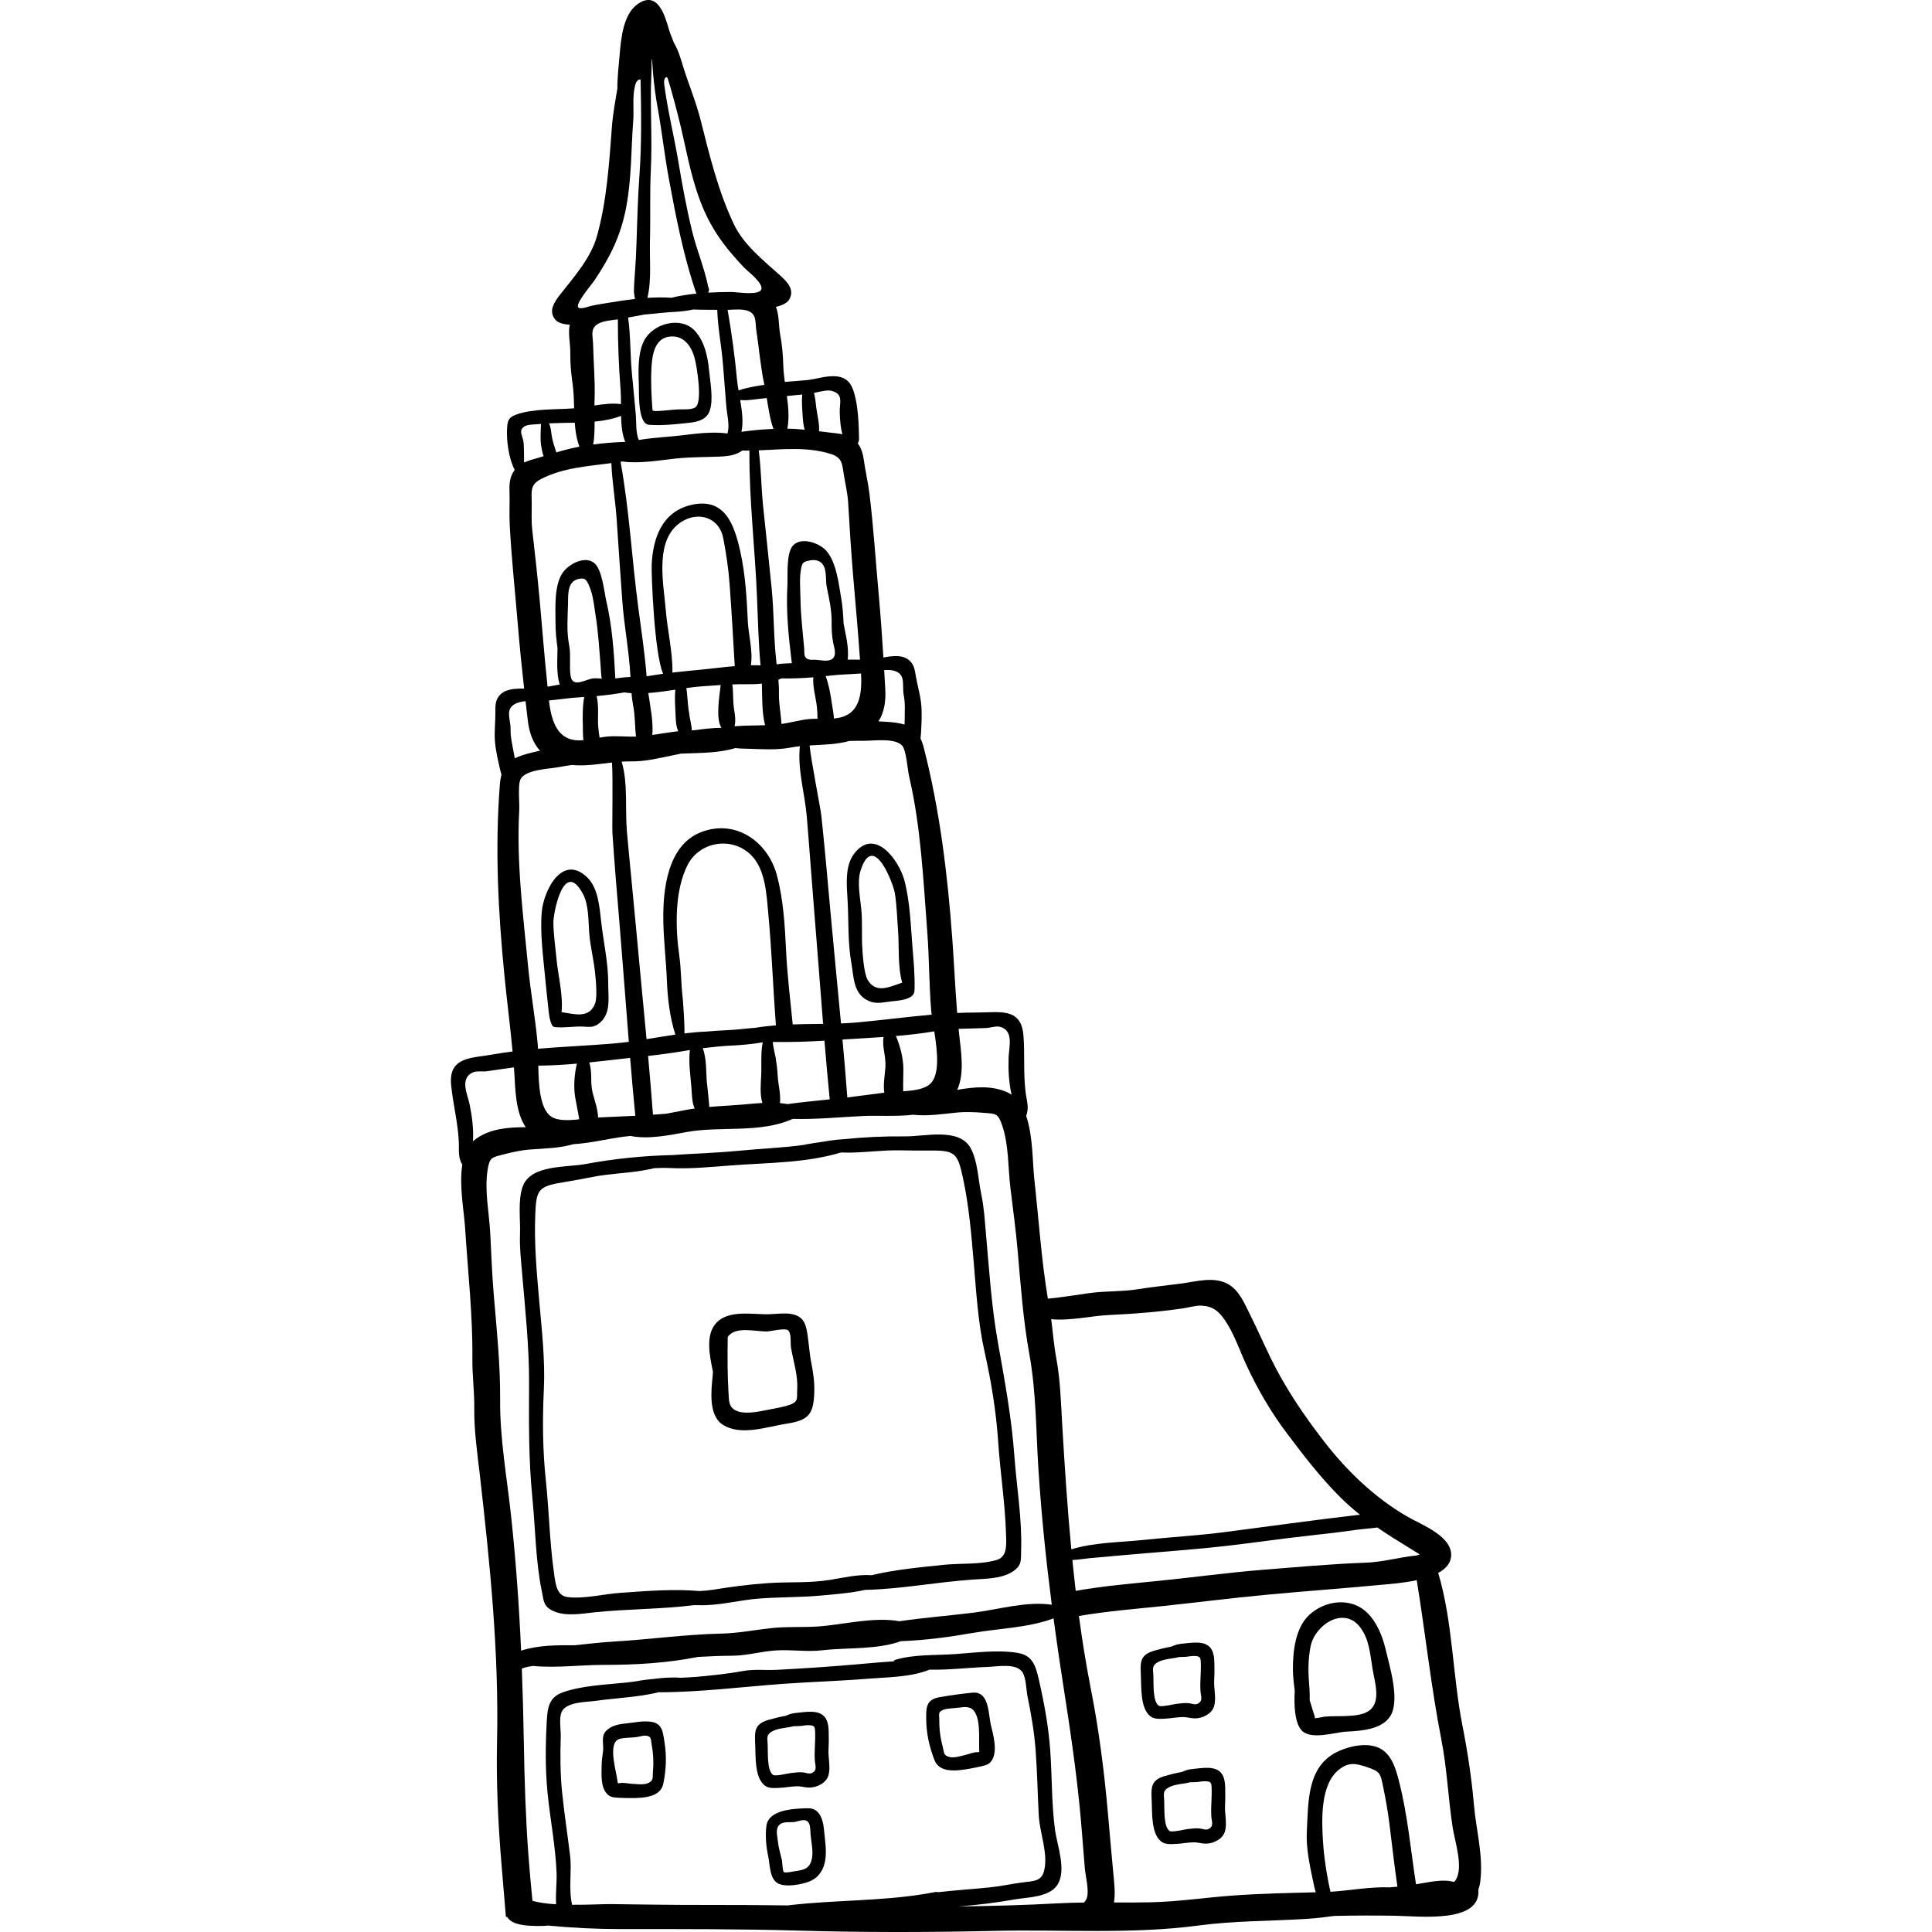 <?xml version="1.0" encoding="iso-8859-1"?>
<!-- Generator: Adobe Illustrator 19.0.0, SVG Export Plug-In . SVG Version: 6.00 Build 0)  -->
<svg xmlns="http://www.w3.org/2000/svg" xmlns:xlink="http://www.w3.org/1999/xlink" version="1.1" id="Layer_1" x="0px" y="0px" viewBox="0 0 511.996 511.996" style="enable-background:new 0 0 511.996 511.996;" xml:space="preserve">
<g>
	<g>
		<path d="M161.19,260.861c0.033-5.66-1.274-11.209-1.899-16.83c-0.412-3.713-0.809-8.741-3.631-11.479    c-6.678-6.476-11.618,3.52-12.091,9.14c-0.488,5.816,0.403,11.918,0.934,17.705c0.249,2.717,0.56,5.43,0.846,8.144    c0.14,1.335,0.287,2.697,0.843,3.919c0.102,0.225,0.227,0.455,0.438,0.587c0.185,0.116,0.41,0.141,0.627,0.161    c2.367,0.213,4.659-0.238,7.002-0.164c1.889,0.06,2.999,0.409,4.63-0.933C161.992,268.56,161.169,264.39,161.19,260.861z     M157.705,265.923c-1.558,4.178-5.637,2.758-8.894,2.3c0.479-4.303-0.926-9.916-1.282-13.665    c-0.315-3.315-0.832-6.677-0.877-10.011c-0.034-2.559,2.751-17.267,7.876-7.567c1.506,2.849,1.378,7.051,1.618,10.221    c0.256,3.407,1.066,6.482,1.466,9.841C157.824,258.829,158.398,264.065,157.705,265.923z"/>
	</g>
</g>
<g>
	<g>
		<path d="M176.093,461.655c-0.396-2.452-0.488-4.89-3.449-5.353c-2.293-0.36-4.773,0.232-7.071,0.46    c-1.741,0.172-3.561,0.592-4.821,1.805c-0.324,0.313-0.608,0.678-0.758,1.103c-0.484,1.355,0.01,3.067-0.196,4.5    c-0.188,1.311-0.348,2.535-0.365,3.873c-0.029,2.345-0.295,5.733,1.595,7.507c0.764,0.723,1.651,0.807,2.652,0.856    c1.992,0.098,4.206,0.17,6.207,0.001c2.532-0.213,5.329-0.946,5.9-3.727C176.548,468.96,176.694,465.381,176.093,461.655z     M173.028,469.592c-0.14,1.598,0.268,2.221-1.298,2.948c-1.149,0.534-3.206,0.233-4.392,0.171    c-0.884-0.046-2.381-0.417-3.245-0.123c-0.151-0.022-0.269-0.033-0.373-0.039c-0.053-0.308-0.113-0.616-0.141-0.927    c-0.288-2.197-2.275-8.849-0.038-10.476c0.407-0.295,0.915-0.408,1.412-0.483c1.27-0.192,2.555-0.154,3.801-0.332    c0.864-0.124,2.093-0.583,2.953-0.26c0.965,0.362,0.779,1.062,0.931,1.883C173.127,464.636,173.266,466.871,173.028,469.592z"/>
	</g>
</g>
<g>
	<g>
		<path d="M241.811,250.97c-0.471-5.792-0.642-11.957-2.123-17.602c-1.43-5.455-8.016-14.453-13.481-6.926    c-2.309,3.183-1.836,8.205-1.604,11.933c0.35,5.645,0.016,11.336,1.021,16.906c0.646,3.578,0.475,7.699,4.023,9.698    c1.743,0.982,3.442,0.864,5.329,0.554c1.742-0.286,3.577-0.255,5.296-0.849c0.826-0.286,1.695-0.751,1.973-1.58    c0.103-0.307,0.114-0.635,0.122-0.958C242.466,258.335,242.119,254.749,241.811,250.97z M229.93,259.67    c-1.003-1.712-1.336-6.968-1.434-8.765c-0.183-3.378,0.086-6.547-0.247-9.947c-0.309-3.163-1.157-7.281-0.164-10.346    c3.381-10.436,8.654,3.576,9.06,6.101c0.529,3.292,0.597,6.693,0.857,10.012c0.293,3.755-0.126,9.525,1.086,13.682    C235.956,261.417,232.182,263.517,229.93,259.67z"/>
	</g>
</g>
<g>
	<g>
		<path d="M268.821,385.882c-0.754-10.334-2.561-19.973-4.365-30.098c-1.703-9.562-2.339-19.399-3.192-29.089    c-0.306-3.473-0.49-6.787-1.217-10.175c-0.818-3.811-0.93-8.957-2.886-12.365c-3.093-5.385-12.185-2.945-17.354-3.002    c-5.416-0.061-10.902,0.193-16.343,0.754c-1.81,0.095-3.579,0.356-5.353,0.662c-1.555,0.219-3.104,0.456-4.642,0.727    c-0.094,0.016-0.168,0.054-0.244,0.089c-5.737,0.802-11.631,1.004-17.402,1.575c-5.879,0.581-11.819,0.728-17.715,1.146    c-7.698,0.171-15.475,0.981-23.004,2.382c-5.082,0.946-14.458,0.105-16.579,5.94c-1.343,3.694-0.568,8.783-0.718,12.676    c-0.134,3.463,0.254,6.759,0.55,10.233c0.825,9.691,1.889,19.492,1.854,29.204c-0.037,10.284-0.161,20.091,0.873,30.4    c0.828,8.27,0.832,16.681,2.505,24.77c0.552,2.666,0.395,4.044,3.149,5.273c3.194,1.427,7.482,0.645,10.765,0.299    c8.729-0.918,17.733-0.808,26.475-1.908c0.423-0.007,0.839-0.008,1.24,0.007c5.14,0.194,10.546-1.324,15.721-1.731    c5.592-0.441,11.115-0.306,16.713-0.824c3.663-0.339,7.801-0.651,11.608-1.492c9.521-0.209,19.116-2.096,28.6-2.74    c3.292-0.224,7.652-0.19,10.554-2.142c2.501-1.683,2.111-3.015,2.196-5.736C270.87,402.457,269.427,394.171,268.821,385.882z     M264.149,413.392c-4.388,1.301-9.506,0.827-14.015,1.298c-6.272,0.655-12.895,1.248-19.136,2.747    c-3.715-0.238-7.282,0.634-11.012,1.241c-5.472,0.89-10.892,0.488-16.369,0.853c-4.996,0.332-9.832,0.98-14.753,1.773    c-1.148,0.185-2.314,0.28-3.486,0.342c-6.9-0.624-14.114-0.006-20.933,0.464c-4.522,0.311-9.484,1.657-14.029,1.131    c-2.978-0.346-3.218-3.658-3.628-6.56c-1.126-7.963-1.274-16.2-2.122-24.217c-0.866-8.19-0.931-16.085-0.54-24.274    c0.371-7.775-0.562-15.877-1.245-23.633c-0.668-7.593-1.331-14.893-1.038-22.494c0.255-6.609,0.659-7.649,7.11-8.692    c2.803-0.454,5.586-1.001,8.374-1.527c4.205-0.794,8.369-0.926,12.572-1.582c1.182-0.185,2.357-0.429,3.53-0.689    c1.26-0.055,2.561-0.111,3.974-0.039c5.584,0.288,11.102-0.298,16.692-0.712c9.568-0.711,19.585-0.623,28.801-3.412    c0.881,0.03,1.763,0.051,2.643,0.036c4.252-0.076,8.376-0.661,12.656-0.602c2.837,0.039,5.672,0.1,8.511,0.065    c6.533-0.08,7.11,0.873,8.498,7.341c1.596,7.438,2.197,14.742,2.844,22.338c0.661,7.758,1.134,15.9,2.836,23.496    c1.791,7.999,3.086,15.789,3.64,24.005c0.542,8.043,1.812,16.182,2.072,24.22C266.689,409.237,267.022,412.542,264.149,413.392z"/>
	</g>
</g>
<g>
	<g>
		<path d="M390.607,478.333c-0.622-7.101-1.673-14.081-3.054-21.075c-2.629-13.308-2.531-27.404-6.418-40.428    c1.785-0.969,3.072-2.251,3.368-3.97c0.957-5.569-7.843-8.8-11.533-10.935c-8.569-4.957-15.936-12.011-21.973-19.795    c-5.414-6.981-10.381-14.279-14.263-22.256c-1.845-3.79-3.542-7.66-5.431-11.424c-1.492-2.974-2.887-6.573-5.991-8.229    c-3.744-1.997-8.361-0.583-12.296-0.067c-3.866,0.507-7.76,0.901-11.609,1.517c-4.124,0.659-8.345,0.425-12.514,0.988    c-3.605,0.487-7.483,1.163-11.199,1.496c-1.741-10.457-2.443-21.307-3.61-31.841c-0.457-4.13-0.31-11.271-2.146-16.604    c0.869-2.206,0.126-3.994-0.164-6.408c-0.603-5.011-0.165-9.87-0.545-14.856c-0.579-7.604-6.434-6.094-12.403-6.118    c-1.717-0.007-3.439,0.047-5.166,0.123c-0.537-6.656-0.824-13.306-1.314-19.947c-1.256-17.001-3.304-33.84-7.534-50.359    c-0.241-0.942-0.531-1.743-0.866-2.44c0.049-0.383,0.091-0.768,0.113-1.164c0.144-2.633,0.34-5.679,0.029-8.309    c-0.277-2.328-0.989-4.758-1.385-7.073c-0.261-1.529-0.425-2.93-1.615-4.051c-1.818-1.712-4.553-1.304-6.974-0.869    c-0.35-5.626-0.75-11.247-1.262-16.887c-0.796-8.787-1.363-17.672-2.425-26.426c-0.375-3.084-1.101-6.101-1.529-9.172    c-0.224-1.603-0.659-3.062-1.591-4.26c0.219-0.316,0.355-0.696,0.349-1.111c-0.059-3.819-0.208-8.537-1.293-12.243    c-0.747-2.552-1.884-4.077-4.631-4.397c-2.593-0.302-5.431,0.755-8.028,1.005c-1.898,0.183-3.815,0.275-5.716,0.461    c-0.202-1.476-0.369-2.954-0.411-4.432c-0.079-2.777-0.314-5.423-0.823-8.142c-0.423-2.254-0.233-5.122-1.121-7.311    c1.555-0.358,2.911-1.001,3.438-1.826c1.73-2.712-0.547-4.907-2.466-6.631c-4.319-3.878-9.528-8.031-12.065-13.338    c-4.196-8.777-6.501-18.336-8.889-27.796c-1.233-4.882-3.232-9.563-4.704-14.375c-0.568-1.857-1.225-4.196-2.363-6.031    c-0.568-1.442-1.091-2.744-1.378-3.74c-1.059-3.694-2.994-10.145-8.201-6.516c-3.897,2.717-4.434,9.307-4.795,13.503    c-0.241,2.806-0.61,5.88-0.599,8.902c-0.571,3.422-1.201,6.841-1.459,10.29c-0.727,9.729-1.356,19.543-3.98,28.91    c-1.587,5.664-6.006,10.652-9.594,15.215c-1.595,2.027-3.461,4.582-1.289,6.955c0.661,0.722,2.107,1.122,3.7,1.208    c-0.497,2.309,0.182,5.101,0.153,7.395c-0.036,2.766,0.19,5.412,0.588,8.161c0.315,2.169,0.362,4.383,0.419,6.595    c-4.774,0.385-10.661,0.039-15.182,1.603c-2.266,0.784-2.498,1.698-2.598,3.989c-0.14,3.201,0.484,7.797,2.042,10.735    c-1.188,1.542-1.459,3.369-1.391,5.348c0.106,3.1-0.091,6.198,0.07,9.299c0.457,8.807,1.427,17.656,2.152,26.45    c0.466,5.645,1.037,11.251,1.659,16.853c-2.46-0.013-5.224,0.055-6.72,2.054c-0.98,1.31-0.901,2.717-0.895,4.27    c0.008,2.35-0.276,4.866-0.148,7.206c0.145,2.645,0.862,5.61,1.456,8.181c0.09,0.387,0.196,0.759,0.311,1.127    c-0.21,0.745-0.357,1.584-0.433,2.553c-1.326,17-0.45,33.941,1.234,50.905c0.657,6.626,1.519,13.228,2.134,19.876    c-1.713,0.222-3.42,0.465-5.109,0.766c-5.877,1.049-11.904,0.569-11.168,8.159c0.484,4.977,1.75,9.689,2.016,14.729    c0.129,2.429-0.295,4.318,0.94,6.341c-0.892,5.568,0.48,12.578,0.74,16.725c0.716,11.476,2.053,23.229,1.927,34.687    c-0.048,4.42,0.565,8.799,0.504,13.231c-0.08,5.868,0.833,11.957,1.497,17.784c2.666,23.383,5.053,46.779,4.538,70.315    c-0.234,10.715,0.26,21.752,1.159,32.447c0.396,4.719,0.805,9.438,1.186,14.159c0.114-0.002,0.226-0.005,0.34-0.008    c0.051,0.09,0.099,0.179,0.16,0.265c1.314,1.841,4.672,2.043,6.716,2.12c1.424,0.054,2.717,0.048,3.974-0.084    c6.37,0.623,12.874,0.932,19.221,0.93c15.626-0.007,31.37-0.042,46.981,0.404c17.421,0.5,34.794,0.473,52.224,0.072    c17.811-0.41,36.151,0.947,53.844-1.41c9.586-1.278,19.18-1.167,28.804-1.771c2.424-0.152,4.833-0.442,7.236-0.779    c5.417-0.123,10.871-0.136,16.207-0.044c6.432,0.11,22.792,2.109,21.997-6.978c0.237-0.594,0.411-1.275,0.511-2.066    C393.144,491.824,391.2,485.092,390.607,478.333z M373.323,410.118c0.975,0.595,1.937,1.237,2.928,1.814l-0.897,0.286    c-4.521,0.447-8.862,1.751-13.514,1.913c-9.025,0.314-18.019,1.157-27.023,1.865c-9.271,0.728-18.405,2.003-27.652,2.933    c-7.349,0.739-14.817,1.371-22.092,2.657c-0.322-2.723-0.61-5.45-0.884-8.178c1.456-0.031,2.929-0.316,4.51-0.469    c4.939-0.476,9.889-0.874,14.831-1.305c7.096-0.618,14.231-1.12,21.306-1.936c7.351-0.848,14.685-1.924,22.042-2.739    c3.986-0.441,7.971-0.878,11.943-1.459c2.031-0.296,4.137-0.415,6.196-0.697C367.704,406.65,370.482,408.383,373.323,410.118z     M294.206,348.469c6.454-0.284,12.82-0.811,19.242-1.729c1.504-0.215,3.514-0.828,5.027-0.734c2.98,0.186,4.44,1.458,6,3.659    c2.423,3.419,3.97,8.024,5.729,11.853c2.968,6.455,6.539,12.62,10.806,18.283c4.564,6.058,8.906,11.729,14.295,17.101    c1.633,1.628,3.343,3.108,5.105,4.507c-12.042,1.379-24.067,3.09-36.067,4.642c-7.169,0.927-14.402,1.301-21.589,2.068    c-5.841,0.624-12.932,0.615-18.849,2.476c-1.038-10.931-1.75-21.903-2.401-32.882c-0.347-5.854-0.494-12.01-1.581-17.777    c-0.647-3.43-0.887-6.897-1.35-10.339C283.722,350.092,289.089,348.693,294.206,348.469z M254.118,273.551    c-0.031-0.299-0.051-0.597-0.08-0.897c2.42-0.103,4.838-0.105,7.329-0.219c1.009-0.046,2.525-0.578,3.517-0.352    c3.901,0.893,2.49,5.486,2.405,8.16c-0.106,3.316,0.059,6.682,0.802,9.878c-0.307-0.207-0.618-0.409-0.962-0.569    c-4.226-1.969-8.825-1.533-13.459-0.732C255.734,284.31,254.61,278.201,254.118,273.551z M246.612,287.14    c-1.509,1.519-4.506,1.882-7.256,2.05c0-0.095,0.002-0.185,0-0.286c-0.054-1.885,0.06-3.724,0.048-5.612    c-0.017-2.785-0.804-6.026-1.984-8.74c3.437-0.292,6.848-0.67,10.169-1.236C248.39,278.405,249.126,284.61,246.612,287.14z     M234.609,182.695c-0.093-1.706-0.192-3.41-0.292-5.114c2.083-0.137,3.997,0.16,4.72,1.893c0.453,1.087,0.192,3.275,0.424,4.483    c0.484,2.515,0.276,4.15,0.291,6.624c0.003,0.468-0.017,0.953-0.044,1.442c-1.32-0.419-2.891-0.617-4.767-0.734    c-0.696-0.044-1.414-0.085-2.141-0.124C234.297,188.835,234.788,185.975,234.609,182.695z M239.071,197.594    c0.27,0.303,0.487,0.807,0.671,1.419c0.046,0.209,0.084,0.421,0.146,0.623c0.009,0.033,0.031,0.055,0.044,0.086    c0.464,1.984,0.673,4.662,0.985,5.998c3.149,13.491,3.756,27.437,4.815,41.218c0.53,6.901,0.464,13.843,1.036,20.785    c0.029,0.352,0.077,0.751,0.133,1.173c-6.651,0.581-13.322,1.48-19.898,2.067c-1.368,0.122-2.747,0.202-4.13,0.259    c-0.938-10.09-1.948-20.176-2.859-30.261c-0.753-8.335-1.475-16.677-2.373-24.998c-0.168-1.561-2.745-14.688-3.09-18.411    c3.553-0.217,7.153-0.245,10.531-1.189c1.227-0.038,2.447-0.064,3.651-0.042C231.211,196.363,237.162,195.446,239.071,197.594z     M234.35,289.572c-3.27,0.406-6.534,0.859-9.804,1.256c-0.378-5.117-0.819-10.233-1.281-15.347    c3.589-0.226,7.242-0.417,10.888-0.674c-0.44,2.728,0.686,5.066,0.487,8.028C234.498,284.921,234.004,287.383,234.35,289.572z     M206.097,285.092c-0.079-1.61-0.283-3.139-0.529-4.731c-0.111-0.727-0.687-2.878-0.77-4.234    c4.582,0.072,9.219-0.061,13.688-0.336c0.432,5.19,0.884,10.377,1.398,15.556c-3.728,0.385-7.475,0.733-11.187,1.248    c-0.67-0.124-1.341-0.202-2.013-0.261C206.981,290.007,206.205,287.297,206.097,285.092z M201.718,285.177    c-0.088,1.74-0.394,4.878,0.317,7.117c-1.574,0.087-3.164,0.24-4.785,0.385c-3.041,0.271-6.184,0.404-9.296,0.668    c-0.003-0.246-0.018-0.509-0.038-0.808c-0.082-1.195-0.409-3.99-0.601-5.862c-0.205-1.983,0-6.263-1.095-8.894    c2.43-0.264,4.838-0.573,7.086-0.665c2.785-0.114,5.84-0.381,8.819-0.89C201.551,279.099,201.856,282.469,201.718,285.177z     M200.295,272.362c-2.442,0.185-4.893,0.517-7.346,0.63c-1.935,0.09-3.835,0.202-5.714,0.379    c-1.951,0.076-3.903,0.254-5.854,0.491c0.093-2.308-0.383-8.783-0.477-9.566c-0.442-3.669-0.363-7.321-0.881-10.966    c-1.052-7.391-1.316-17.298,2.235-24.175c3.207-6.211,11.857-7.597,16.9-2.442c3.688,3.771,3.971,10.304,4.436,15.278    c0.924,9.878,1.276,19.825,2.022,29.728C203.828,271.863,202.052,272.061,200.295,272.362z M152.432,290.822    c0.313,1.861,0.74,3.653,1.011,5.52c0.015,0.1,0.033,0.187,0.049,0.281c-2.738,0.308-5.753,0.465-7.5-0.772    c-2.91-2.06-3.254-8.299-3.338-13.45c3.371-0.014,6.796-0.227,10.232-0.531C152.188,284.747,151.97,288.076,152.432,290.822z     M142.572,277.928c-0.017-0.425-0.039-0.827-0.07-1.178c-0.63-6.937-1.888-13.765-2.551-20.654    c-1.326-13.758-3.125-27.601-2.34-41.433c0.078-1.368-0.177-4.043-0.061-6.078c0.007-0.032,0.024-0.059,0.028-0.092    c0.026-0.21,0.026-0.425,0.036-0.639c0.076-0.634,0.203-1.169,0.417-1.513c1.511-2.445,7.53-2.564,9.964-3.033    c1.182-0.227,2.389-0.411,3.603-0.585c3.491,0.349,7.042-0.242,10.58-0.639c0.3,3.726,0.017,17.1,0.12,18.668    c0.547,8.351,1.268,16.694,1.96,25.034c0.836,10.091,1.575,20.201,2.385,30.301c-1.373,0.183-2.744,0.341-4.113,0.456    C155.952,277.098,149.225,277.358,142.572,277.928z M143.411,126.928c5.761-2.962,12.264-3.358,18.602-4.203    c0.194,4.931,1.071,9.951,1.398,14.816c0.487,7.235,0.98,14.47,1.505,21.703c0.485,6.67,1.781,13.144,2.145,19.859    c0.006,0.1,0.01,0.199,0.016,0.299c-1.344,0.052-2.685,0.194-4.024,0.394c-0.005-0.137-0.003-0.261-0.01-0.406    c-0.33-6.611-0.836-13.584-2.355-20.039c-0.574-2.44-1.093-8.66-3.362-10.276c-2.609-1.859-6.862,0.596-8.315,2.855    c-2.206,3.428-1.796,9.243-1.795,13.09c0.001,2.216,0.21,4.461,0.53,6.703c0,2.675-0.38,6.76,0.587,9.682    c-1.077,0.193-2.153,0.395-3.227,0.576c-0.046-0.511-0.091-1.01-0.14-1.475c-0.745-6.977-1.259-13.984-1.901-20.971    c-0.585-6.359-1.259-12.705-2.006-19.046c-0.292-2.481-0.123-4.835-0.148-7.318C140.879,130.108,140.451,128.451,143.411,126.928z     M194.363,186.431c-0.117-1.746-0.054-3.404-0.291-5.051c1.395-0.052,2.792-0.084,4.209-0.056    c1.258,0.024,2.455-0.026,3.619-0.159c0.124,3.743-0.054,7.333,0.846,11.021c-2.695,0.095-5.402,0.06-8.086,0.281    C195.174,190.567,194.489,188.327,194.363,186.431z M191.202,192.873c-2.407,0.021-4.838,0.321-7.288,0.657    c-0.046-0.002-0.084-0.016-0.131-0.016c-0.161,0-0.321,0.009-0.48,0.013c0.037-0.444-0.022-0.895-0.134-1.44    c-0.314-1.501-0.541-2.928-0.745-4.458c-0.222-1.667-0.245-3.536-0.541-5.283c1.297-0.183,2.549-0.339,3.716-0.427    c1.818-0.137,3.605-0.273,5.389-0.386C190.574,184.926,189.664,190.651,191.202,192.873z M186.228,177.42    c-2.685,0.263-5.362,0.499-8.031,0.816c0.101-5.438-1.333-11.185-1.756-16.519c-0.524-6.615-2.849-17.252,2.84-22.42    c4.512-4.098,11.225-2.879,12.414,3.456c0.748,3.982,1.351,7.888,1.649,11.937c0.534,7.275,0.947,14.578,1.366,21.838    C191.779,176.776,188.888,177.159,186.228,177.42z M171.811,183.659c2.374-0.171,4.807-0.53,7.151-0.884    c-0.182,2.015-0.065,4.047,0.045,6.085c0.073,1.373,0.041,3.457,0.732,4.916c-2.29,0.265-4.567,0.678-6.852,0.993    C173.142,190.945,172.332,187.408,171.811,183.659z M198.984,176.298c0.619-3.54-0.638-8.266-0.787-11.336    c-0.313-6.386-0.645-12.784-2.062-19.036c-1.565-6.904-4.044-14.231-13.026-12.102c-7.71,1.828-10.114,8.878-10.407,15.922    c-0.103,2.5,0.694,23.541,3.033,28.816c-0.443,0.063-0.889,0.118-1.333,0.19c-0.271,0.044-1.519,0.226-3.045,0.475    c-0.488-6.201-1.393-12.101-2.211-18.27c-1.713-12.917-2.367-25.811-4.695-38.59c0.139-0.022,0.277-0.048,0.416-0.071    c4.687,0.67,10.714-0.433,14.349-0.797c3.916-0.392,7.589-0.344,11.495-0.501c2.375-0.095,4.27-0.365,5.998-1.596    c0.631,0.011,1.263,0.016,1.897,0.008c-0.098,12.989,1.475,25.803,2.007,38.822c0.25,6.12,0.376,12,0.938,18.089    C200.704,176.283,199.846,176.283,198.984,176.298z M158.102,184.465c2.467-0.223,4.947-0.539,7.373-0.97    c0.61,0.099,1.239,0.163,1.879,0.206c0.098,1.102,0.225,2.201,0.441,3.303c0.55,2.81,0.426,5.46,0.75,8.179    c-0.11,0.005-0.219,0.016-0.33,0.02c-2.62,0.075-5.073-0.273-7.692,0.03c-0.543,0.063-1.086,0.153-1.628,0.25    c-0.163-1.003-0.301-2.005-0.371-3.042C158.351,189.889,158.757,186.983,158.102,184.465z M154.461,192.473    c0.029,1.05-0.016,2.401,0.14,3.689c-0.747,0.059-1.496,0.066-2.25-0.026c-4.965-0.604-6.296-5.653-6.883-10.496    c2.893-0.285,5.794-0.741,8.472-0.874c0.294-0.015,0.593-0.041,0.888-0.059C154.345,187.239,154.397,190.078,154.461,192.473z     M153.466,180.815c-1.102,0.172-2.001-0.107-2.248-1.708c-0.416-2.698,0.133-5.356-0.388-8.102    c-0.737-3.882-0.37-7.329-0.298-11.224c0.048-2.583-0.175-6.045,3.308-6.451c0.461-0.054,0.964-0.009,1.321,0.285    c0.19,0.156,0.322,0.37,0.445,0.583c1.556,2.692,1.788,6.125,2.273,9.154c0.693,4.33,0.926,8.729,1.289,13.102    c0.051,0.616,0.129,2.568,0.301,3.425c-0.635-0.143-1.891-0.121-1.975-0.12C156.368,179.771,154.774,180.611,153.466,180.815z     M157.206,117.796c0.33-1.951,0.377-4.009,0.365-6.063c2.484-0.242,4.872-0.688,7.012-1.518c0.063,2.479,0.294,4.965,1.116,6.886    C162.832,117.185,159.946,117.434,157.206,117.796z M157.534,107.456c0.003-0.53,0.013-1.054,0.033-1.568    c0.193-4.761-0.294-9.772-0.384-14.55c-0.04-2.174-0.874-4.19,1.22-5.469c1.379-0.841,3.526-0.989,5.335-1.229    c0.001,6.26,0.234,12.48,0.733,18.74c0.086,1.083,0.09,2.363,0.089,3.715C162.369,106.79,159.922,107.085,157.534,107.456z     M166.988,280.353c0.425,5.117,0.87,10.233,1.376,15.339c-3.289,0.171-6.584,0.285-9.874,0.448    c-0.036-2.215-0.947-4.556-1.443-6.588c-0.705-2.884,0.002-5.381-0.9-7.992C159.782,281.187,163.413,280.748,166.988,280.353z     M166.143,220.421c-0.52-5.852,0.321-12.763-1.394-18.568c0.813-0.053,1.625-0.09,2.433-0.078c3.886,0.055,7.349-0.85,11.122-1.61    c0.761-0.153,1.48-0.288,2.162-0.448c0.131-0.006,0.262-0.006,0.392-0.011c4.739-0.202,9.585-0.103,14.034-1.468    c1.062,0.151,2.196,0.161,3.443,0.193c3.848,0.1,7.414,0.396,11.232-0.326c0.794-0.151,1.601-0.254,2.411-0.34    c-0.69,6.014,1.325,12.679,1.818,18.532c0.672,7.974,1.219,15.959,1.88,23.935c0.858,10.359,1.617,20.736,2.45,31.106    c-2.684,0.034-5.375,0.048-8.053,0.138c-0.632-6.48-1.443-12.972-1.754-19.473c-0.321-6.695-0.704-13.667-2.468-20.164    c-2.389-8.801-10.939-14.903-20.146-11.276c-8.858,3.491-10.064,15.306-9.921,23.536c0.093,5.331,0.741,10.484,0.946,15.774    c0.179,4.636,0.779,9.793,2.246,14.31c-2.547,0.363-5.093,0.795-7.636,1.205c-0.962-10.358-1.999-20.711-2.933-31.064    C167.685,236.352,166.851,228.392,166.143,220.421z M215.538,179.493c-0.211,2.593,0.687,5.386,0.956,7.929    c0.109,1.034,0.145,2.045,0.157,3.061c-0.55-0.002-1.101,0.002-1.646,0.033c-2.632,0.152-4.989,0.916-7.583,1.293    c-0.109,0.016-0.218,0.023-0.329,0.038c-0.148-2.735-0.726-5.324-0.668-8.188c0.024-1.187-0.044-2.357-0.147-3.522    c0.275-0.103,0.548-0.227,0.821-0.347C209.889,179.841,212.731,179.726,215.538,179.493z M212.335,150.466    c0.106-0.531,0.263-1.098,0.694-1.426c0.221-0.168,0.492-0.253,0.759-0.327c1.15-0.323,2.46-0.493,3.474,0.138    c2.104,1.309,1.398,4.615,1.827,6.682c0.648,3.124,1.347,6.24,1.299,9.449c-0.025,1.777,0.068,3.648,0.421,5.394    c0.123,0.606,0.346,1.365,0.423,2.097c0.095,0.896-0.028,1.751-0.82,2.236c-1.298,0.794-3.339,0.064-4.792,0.133    c-0.585,0.029-1.2,0.024-1.714-0.254c-0.962-0.521-0.712-1.887-0.795-2.809c-0.394-4.37-0.92-8.742-0.981-13.128    C212.09,155.929,211.797,153.149,212.335,150.466z M182.825,278.268c-0.407,3.254,0.177,6.895,0.409,9.999    c0.172,2.307,0.154,3.943,0.865,5.502c-0.997,0.138-1.989,0.294-2.964,0.495c-1.545,0.318-3.078,0.611-4.613,0.889    c-1.159,0.083-2.32,0.167-3.478,0.248c-0.383-5.19-0.828-10.377-1.296-15.565C175.387,279.43,179.122,278.911,182.825,278.268z     M223.21,190.002c-0.727,0.219-1.467,0.341-2.213,0.412c-0.067-1.296-0.342-2.618-0.495-3.658    c-0.349-2.371-0.785-5.177-1.697-7.588c0.293-0.033,0.593-0.06,0.885-0.095c2.662-0.329,5.599-0.378,8.498-0.595    C228.441,183.351,227.996,188.554,223.21,190.002z M220.275,103.552c3.457,0.858,2.128,3.099,2.267,5.992    c0.09,1.882,0.193,3.777,0.709,5.544c-1.088-0.233-2.223-0.317-3.33-0.449c-0.974-0.117-1.93-0.238-2.878-0.354    c0.179-1.964-0.471-4.226-0.711-6.15c-0.156-1.252-0.255-2.7-0.623-4.006C217.312,103.782,219.226,103.291,220.275,103.552z     M212.586,104.546c-0.029,0.368-0.044,0.724-0.048,0.889c-0.043,1.294,0.029,2.594,0.113,3.885    c0.101,1.566,0.159,3.096,0.599,4.553c-1.506-0.141-3.019-0.252-4.581-0.269c0.52-2.885,0.257-5.769-0.14-8.655    C209.876,104.804,211.228,104.668,212.586,104.546z M220.121,120.287c3.178,0.992,3.041,2.698,3.536,5.719    c0.402,2.451,0.973,4.74,1.112,7.234c0.355,6.374,0.781,12.742,1.297,19.107c0.568,6.994,1.265,13.985,1.73,20.986    c0.031,0.468,0.072,0.966,0.115,1.478c-1.089,0.007-2.184-0.007-3.278-0.011c0.452-3.045-0.626-7.004-1.086-9.639    c-0.07-2.262-0.25-4.511-0.631-6.694c-0.66-3.789-1.256-9.589-4.018-12.587c-1.82-1.976-6.431-3.663-8.682-1.383    c-1.958,1.983-1.401,8.199-1.546,10.701c-0.387,6.62,0.313,13.576,1.124,20.146c0.017,0.144,0.04,0.267,0.059,0.402    c-1.353,0.033-2.699,0.123-4.032,0.303c-0.013-0.1-0.024-0.198-0.037-0.298c-0.795-6.677-0.631-13.279-1.299-19.932    c-0.725-7.215-1.484-14.427-2.247-21.639c-0.512-4.849-0.512-9.944-1.168-14.836C207.463,119.086,213.938,118.359,220.121,120.287    z M204.963,113.661c-2.762,0.115-5.648,0.365-8.485,0.774c0.574-2.437,0.17-5.525-0.319-8.427c2.066,0.21,4.181-0.263,6.295-0.442    c0.248-0.021,0.494-0.048,0.741-0.071C203.638,108.253,204.057,111.102,204.963,113.661z M195.724,103.473    c-0.169-0.992-0.319-1.935-0.398-2.766c-0.585-6.251-1.425-12.42-2.499-18.587c1.823-0.073,3.964-0.298,5.467,0.294    c2.283,0.9,1.808,3.03,2.143,5.178c0.733,4.721,1.115,9.74,2.122,14.395C200.236,102.335,197.944,102.682,195.724,103.473z     M176.278,20.679c0.097-0.134,0.255-0.259,0.414-0.213c0.152,0.043,0.222,0.213,0.269,0.363c0.245,0.766,0.481,1.544,0.712,2.329    c0.769,2.621,1.46,5.319,2.128,7.932c1.888,7.403,2.971,14.709,5.689,21.98c2.702,7.23,6.319,12.165,11.675,17.816    c0.92,0.971,5.197,4.164,4.588,5.823c-0.622,1.692-6.571,0.655-8.034,0.666c-2.008,0.017-4.029,0.061-6.048,0.177    c0.273-0.481,0.335-1.036,0.017-1.519c-1.004-5.019-3.077-9.853-4.287-14.83c-1.451-5.972-2.592-12.151-3.605-18.214    c-1.141-6.823-2.841-13.629-3.742-20.446C175.969,21.907,175.901,21.199,176.278,20.679z M172.244,63.732    c0.172-6.283-0.07-12.543,0.237-18.825c0.338-6.939-0.047-13.892,0.011-20.836c0.023-2.683,0.257-5.595,0.175-8.458    c0.029,0.076,0.066,0.164,0.092,0.239c0.002,0.007,0.006,0.013,0.008,0.02c0.165,1.229,0.206,2.52,0.294,3.539    c0.278,3.209,0.673,6.114,1.247,9.295c1.126,6.258,1.815,12.585,2.977,18.837c1.868,10.065,3.852,20.3,7.164,30.007    c0.033,0.098,0.079,0.169,0.118,0.254c-2.246,0.227-4.479,0.57-6.669,1.106c-2.106-0.143-4.219-0.113-6.327,0.024    C172.722,74.169,172.112,68.509,172.244,63.732z M175.116,82.931c2.66-0.29,5.817-0.249,8.559-0.915    c2.091,0.099,4.18,0.06,6.4,0.09c0.151,4.836,1.132,9.55,1.518,14.415c0.293,3.704,0.586,7.409,0.881,11.112    c0.172,2.164,0.931,4.91,0.361,7.02c-0.021,0.078-0.02,0.148-0.028,0.222c-4.035-0.576-8.808,0.101-12.155,0.499    c-3.755,0.446-7.633,0.584-11.359,1.224c-0.875-1.976-0.617-4.758-0.816-6.886c-0.346-3.7-0.694-7.399-1.042-11.099    c-0.456-4.859-0.3-9.672-0.982-14.462c1.544-0.292,3.031-0.535,4.492-0.815C172.343,83.251,173.745,83.079,175.116,82.931z     M154.685,78.089c1.132-1.613,2.522-3.276,2.853-3.773c4.304-6.487,7.019-11.97,8.438-19.558    c1.428-7.629,1.239-15.012,1.827-22.63c0.245-3.177-0.287-6.467,0.519-9.573c0.191-0.733,0.686-1.61,1.43-1.476    c0.182,8.438,0.31,17.036-0.299,25.462c-0.446,6.171-0.592,12.3-0.8,18.47c-0.076,2.236-0.19,4.434-0.352,6.667    c-0.102,1.418-0.337,4.456-0.302,5.637c0.011,0.419,0.183,1.275,0.254,1.914c-2.082,0.236-4.155,0.547-6.207,0.887    c-1.819,0.301-3.63,0.542-5.427,0.957c-0.657,0.152-2.718,0.964-3.341,0.432C152.784,81.083,153.62,79.608,154.685,78.089z     M152.311,112.018c0.159,2.165,0.48,4.299,1.234,6.359c-2.108,0.392-4.105,0.924-6.102,1.506    c-0.504-1.503-1.035-2.972-1.256-4.575c-0.147-1.065-0.252-2.174-0.693-3.119C147.674,112.087,149.98,112.074,152.311,112.018z     M138.89,122.579c-0.013-1.753-0.024-4.874-0.19-5.656c-0.396-1.879-1.2-2.738,0.142-3.826c0.823-0.669,2.729-0.584,3.745-0.696    c0.25-0.028,0.52-0.04,0.777-0.063c-0.037,1.853-0.241,3.777,0.021,5.589c0.129,0.881,0.313,1.989,0.677,2.972    c-0.474,0.145-0.943,0.288-1.425,0.433C141.38,121.708,140.07,122.019,138.89,122.579z M135.302,192.977    c0.021-1.231-0.612-3.341-0.353-4.489c0.414-1.831,2.249-2.454,4.325-2.677c0.194,1.696,0.391,3.391,0.592,5.088    c0.387,3.262,1.363,5.995,3.238,8.035c-0.709,0.163-1.41,0.327-2.088,0.491c-1.828,0.438-3.341,0.903-4.569,1.542    c-0.11-0.478-0.214-0.951-0.292-1.413C135.744,197.112,135.258,195.537,135.302,192.977z M126.195,301.754    c-0.311,0.217-0.581,0.47-0.849,0.726c0.183-3.276-0.234-6.62-0.908-9.868c-0.543-2.62-2.723-6.903,0.966-8.453    c0.938-0.394,2.523-0.13,3.525-0.259c2.473-0.315,4.856-0.73,7.258-1.043c0.022,0.3,0.054,0.597,0.075,0.897    c0.315,4.665,0.256,10.876,3.065,14.966C134.626,298.728,130.02,299.089,126.195,301.754z M135.433,401.663    c-1.11-10.259-2.972-20.38-2.896-30.711c0.068-9.185-0.893-18.499-1.672-27.666c-0.466-5.486-0.668-10.956-0.947-16.453    c-0.28-5.509-1.576-11.338-0.696-16.823c0.529-3.294,1.064-3.27,4.216-4.082c2.417-0.624,4.722-1.137,7.224-1.312    c4.189-0.292,7.682-0.358,11.278-1.396c4.588-0.277,9.376-1.483,13.281-1.976c0.604-0.076,1.208-0.142,1.812-0.213    c4.872,0.973,10.327-0.207,14.989-1.043c9.038-1.621,19.529,0.396,28.059-3.471c6.135,0.178,12.272-0.466,18.522-0.761    c3.932-0.185,8.856,0.18,13.423-0.336c3.72,0.403,7.172-0.131,11.349-0.563c2.494-0.258,4.852-0.147,7.342,0.052    c3.245,0.258,3.767,0.144,4.854,3.297c1.808,5.252,1.534,11.217,2.205,16.692c0.67,5.462,1.412,10.886,1.895,16.372    c0.808,9.164,1.463,18.505,3.108,27.542c1.85,10.163,1.754,20.455,2.424,30.751c0.781,12.015,2.007,23.874,3.527,35.706    c-6.748-0.998-14.167,1.283-20.74,2.1c-6.462,0.803-13.106,1.322-19.649,2.273c-6.777-1.251-15.136,0.967-21.68,1.396    c-4.047,0.264-8.029-0.022-12.108,0.412c-4.604,0.491-8.903,1.371-13.503,1.473c-9.309,0.208-18.86,1.528-28.189,2.096    c-3.52,0.214-7.032,0.594-10.538,0.988c-4.823-0.037-9.81-0.025-14.228,1.437C137.558,425.527,136.728,413.633,135.433,401.663z     M247.919,501.389c-0.936,0.187-1.88,0.354-2.825,0.51c-0.005,0.001-0.009,0.001-0.014,0.002c-0.001,0-0.003,0.001-0.005,0.001    c-11.541,1.903-23.754,1.62-35.344,2.93c-0.321,0.037-0.639,0.079-0.959,0.116c-7.225-0.082-14.444-0.144-21.651-0.125    c-8.475,0.022-16.906-0.116-25.374-0.223c-1.668-0.021-5.786,0.213-10.128,0.183c-0.995-4.036-0.049-8.902-0.532-12.938    c-0.677-5.661-1.559-11.246-2.13-16.94c-0.495-4.932-0.503-9.725-0.354-14.673c0.056-1.892-0.538-4.974,0.285-6.643    c1.283-2.608,6.393-2.493,8.942-2.848c5.564-0.774,11.289-0.964,16.729-2.281c10.908,0.003,21.897-1.417,32.745-2.211    c7.56-0.554,15.079-0.753,22.647-1.37c5.299-0.432,11.342-0.367,16.403-2.415c5.05,0.136,10.157-0.531,15.218-0.705    c2.573-0.089,7.585-1.08,9.299,1.268c1.096,1.504,1.041,4.642,1.422,6.495c0.997,4.85,1.812,9.571,2.173,14.516    c0.416,5.707,0.506,11.361,0.812,17.054c0.25,4.652,2.537,10.053,1.434,14.619c-0.703,2.907-2.785,2.76-5.773,3.147    c-2.809,0.364-5.558,0.988-8.377,1.282c-4.651,0.485-9.311,0.772-13.953,1.307C248.403,501.377,248.179,501.338,247.919,501.389z     M288.039,502.922c-0.156,0.48-0.427,0.895-0.766,1.265c-2.352,0.029-4.699,0.088-7.035,0.218    c-8.698,0.481-17.414,0.714-26.138,0.809c4.919-0.375,9.818-0.961,14.658-1.83c3.369-0.606,9.132-0.517,11.364-3.743    c2.65-3.829,0.041-10.533-0.519-14.63c-0.954-6.968-0.777-14.261-1.296-21.305c-0.468-6.35-1.588-12.424-3.017-18.644    c-0.851-3.708-1.683-6.416-5.685-7.048c-5.366-0.848-11.221-0.029-16.614,0.342c-4.981,0.344-10.967,0.028-15.752,1.525    c-0.226,0.07-0.34,0.217-0.378,0.385c-2.77,0.188-5.535,0.41-8.304,0.664c-7.53,0.691-15.111,1.193-22.66,1.589    c-3.088,0.162-5.932-0.239-8.974,0.317c-4.083,0.746-8.102,1.152-12.242,1.534c-1.405,0.129-2.861,0.195-4.337,0.247    c-2.366-0.172-4.882,0.024-7.392,0.34c-1.39,0.12-2.761,0.293-4.093,0.558c-1.078,0.152-2.141,0.295-3.16,0.401    c-5.376,0.561-11.285,0.761-16.425,2.517c-3.833,1.311-4.188,4.121-4.389,7.92c-0.338,6.374-0.398,12.55,0.233,18.885    c0.699,7.029,2.127,14.183,2.385,21.211c0.082,2.234-0.286,5.315-0.132,8.202c-2.382-0.144-4.598-0.426-6.272-0.933    c-0.385-4.091-0.779-8.184-1.08-12.28c-0.726-9.879-1.036-19.862-1.198-29.75c-0.107-6.53-0.285-13.03-0.535-19.522    c0.015-0.005,0.029-0.006,0.045-0.012c0.935-0.327,1.929-0.531,2.953-0.659c6.14,0.587,12.779-0.293,18.615-0.285    c8.376,0.011,16.869-0.472,25.122-2.115c3.023-0.17,6.044-0.298,9.056-0.311c4.02-0.02,7.93-1.249,12.001-1.432    c4.039-0.182,7.894,0.45,11.906-0.02c6.428-0.755,14.43-0.102,20.773-2.404c6.426-0.249,12.843-1.095,19.142-2.203    c6.71-1.18,14.71-1.342,21.304-3.851c0.909,6.798,1.906,13.591,2.979,20.402c1.541,9.77,2.951,19.658,3.933,29.513    c0.541,5.428,0.915,10.878,1.37,16.314C287.645,497.036,288.671,500.981,288.039,502.922z M368.362,500.17    c-5.211-0.211-10.628,0.846-15.778,1.17c-0.958-4.216-1.7-9.027-1.972-13.237c-0.375-5.819-0.767-15.41,4.375-19.253    c2.532-1.892,4.194-1.561,7.148-0.595c3.723,1.217,3.667,1.743,4.406,5.259c0.662,3.147,1.232,6.388,1.634,9.579    c0.71,5.629,1.329,11.271,2.155,16.889C369.677,500.051,369.018,500.106,368.362,500.17z M385.769,498.208    c-0.576,0.894-0.363,0.296-2.585,0.19c-2.504-0.121-5.268,0.535-7.727,0.919c-0.069,0.01-0.139,0.018-0.208,0.029    c-1.399-9.102-2.201-18.275-4.482-27.234c-0.769-3.018-1.759-6.636-4.515-8.451c-3.311-2.18-8.642-1.009-11.946,0.623    c-7.993,3.949-7.556,13.302-7.981,20.901c-0.253,4.519,0.753,9.032,1.675,13.459c0.18,0.867,0.384,1.872,0.7,2.83    c-7.265,0.186-14.531,0.327-21.784,0.846c-7.31,0.523-14.516,1.626-21.841,1.798c-3.271,0.077-6.561,0.067-9.853,0.055    c0.38-2.375,0.083-4.923-0.16-7.46c-0.537-5.592-1.009-11.192-1.506-16.787c-0.952-10.69-2.362-21.648-4.435-32.163    c-1.276-6.478-2.321-12.986-3.201-19.514c7.209-1.244,14.561-1.825,21.827-2.589c9.235-0.972,18.395-2.142,27.645-3.016    c10.23-0.967,20.486-1.696,30.709-2.66c2.027-0.191,5.763-0.45,9.349-1.221c2.286,14.044,3.788,28.298,6.531,42.301    c1.514,7.735,1.79,15.534,2.999,23.288C385.55,488.032,387.898,494.903,385.769,498.208z"/>
	</g>
</g>
<g>
	<g>
		<path d="M262.573,457.045c-0.618-2.606-0.438-7.94-3.857-8.461c-0.444-0.068-0.896-0.025-1.343,0.021    c-2.793,0.284-5.575,0.669-8.34,1.154c-3.572,0.626-3.619,2.651-3.578,5.891c0.048,3.773,0.808,7.274,2.198,10.808    c1.041,2.643,3.921,2.884,6.453,2.659c2-0.178,4.168-0.63,6.115-1.069c0.978-0.221,1.836-0.456,2.465-1.299    C264.537,464.268,263.216,459.759,262.573,457.045z M259.156,464.357c-0.902-0.14-2.313,0.483-3.176,0.679    c-1.158,0.264-3.133,0.915-4.357,0.586c-1.668-0.447-1.374-1.131-1.787-2.682c-0.702-2.638-0.949-4.865-0.926-7.591    c0.007-0.834-0.295-1.489,0.589-2.012c1.173-0.693,3.368-0.595,4.691-0.804c1.274-0.201,2.764-0.335,3.671,0.583    c2.083,2.109,1.521,7.549,1.634,10.202c0.025,0.313,0.02,0.625,0.021,0.939C259.416,464.279,259.301,464.31,259.156,464.357z"/>
	</g>
</g>
<g>
	<g>
		<path d="M219.562,463.591c0.092-1.599,0.089-3.183,0.044-4.783c-0.086-3.096-1.032-5.019-4.39-5.168    c-1.44-0.064-3.181,0.187-4.59,0.34c-0.871,0.095-1.68,0.401-2.485,0.738c-1.468,0.268-2.933,0.622-4.411,1.046    c-3.942,1.129-3.75,3.055-3.586,6.825c0.126,2.901-0.165,8.426,2.455,10.534c1.073,0.863,2.498,0.737,3.782,0.686    c1.595-0.064,3.192-0.392,4.782-0.432c1.148-0.029,2.191,0.352,3.32,0.348c2.052-0.007,4.512-1.218,5.085-3.315    C220.151,468.275,219.437,465.767,219.562,463.591z M215.291,469.79c-0.826,0.443-1.488,0.041-2.344-0.075    c-1.115-0.151-2.154,0.029-3.27,0.142c-0.804,0.082-4.196,0.941-4.805,0.516c-1.686-1.177-1.322-6.193-1.429-8.07    c-0.103-1.799-0.401-2.618,1.24-3.501c1.251-0.673,2.905-0.851,4.282-1.062c0.44-0.068,0.863-0.164,1.282-0.272    c0.517-0.018,1.042-0.039,1.588-0.049c0.745-0.015,1.513-0.242,2.242-0.232c1.779,0.028,1.882,0.273,1.939,1.933    c0.085,2.44-0.237,4.884-0.09,7.313C216.008,467.8,216.665,469.05,215.291,469.79z"/>
	</g>
</g>
<g>
	<g>
		<path d="M321.769,445.254c0.092-1.599,0.088-3.183,0.044-4.783c-0.086-3.096-1.032-5.019-4.39-5.168    c-1.44-0.064-3.181,0.187-4.59,0.34c-0.871,0.094-1.68,0.401-2.486,0.738c-1.468,0.268-2.933,0.622-4.411,1.046    c-3.942,1.129-3.75,3.055-3.586,6.825c0.126,2.901-0.165,8.426,2.455,10.532c1.072,0.863,2.497,0.737,3.781,0.686    c1.595-0.064,3.191-0.392,4.782-0.432c1.147-0.029,2.191,0.352,3.321,0.348c2.051-0.007,4.511-1.218,5.085-3.315    C322.357,449.937,321.643,447.428,321.769,445.254z M317.498,451.451c-0.826,0.443-1.488,0.041-2.344-0.075    c-1.115-0.151-2.154,0.029-3.27,0.142c-0.804,0.082-4.196,0.941-4.805,0.516c-1.687-1.177-1.325-6.193-1.432-8.07    c-0.103-1.799-0.401-2.618,1.24-3.501c1.252-0.673,2.905-0.851,4.282-1.062c0.44-0.067,0.863-0.164,1.282-0.272    c0.517-0.018,1.042-0.039,1.588-0.049c0.745-0.014,1.513-0.242,2.242-0.232c1.779,0.028,1.882,0.273,1.941,1.933    c0.085,2.44-0.237,4.884-0.09,7.313C318.215,449.461,318.872,450.712,317.498,451.451z"/>
	</g>
</g>
<g>
	<g>
		<path d="M324.641,478.449c0.092-1.599,0.088-3.183,0.044-4.783c-0.086-3.096-1.032-5.019-4.39-5.168    c-1.44-0.064-3.181,0.187-4.59,0.34c-0.871,0.095-1.68,0.401-2.486,0.738c-1.468,0.268-2.933,0.622-4.411,1.046    c-3.942,1.129-3.75,3.055-3.586,6.825c0.126,2.901-0.165,8.426,2.455,10.532c1.073,0.863,2.498,0.737,3.782,0.686    c1.595-0.064,3.191-0.392,4.781-0.432c1.148-0.029,2.191,0.352,3.32,0.348c2.051-0.007,4.511-1.218,5.085-3.315    C325.23,483.132,324.517,480.624,324.641,478.449z M320.37,484.647c-0.825,0.443-1.488,0.041-2.344-0.075    c-1.115-0.151-2.154,0.03-3.27,0.142c-0.804,0.082-4.196,0.941-4.805,0.516c-1.686-1.177-1.322-6.193-1.429-8.07    c-0.103-1.799-0.401-2.618,1.24-3.501c1.252-0.673,2.905-0.851,4.282-1.062c0.439-0.068,0.863-0.164,1.282-0.272    c0.517-0.018,1.042-0.039,1.588-0.049c0.745-0.015,1.513-0.242,2.242-0.232c1.779,0.028,1.882,0.273,1.939,1.933    c0.085,2.44-0.237,4.884-0.09,7.313C321.088,482.657,321.746,483.908,320.37,484.647z"/>
	</g>
</g>
<g>
	<g>
		<path d="M218.375,484.98c-0.17-1.89-0.669-4.464-2.585-5.449c-0.126-0.064-0.256-0.117-0.391-0.161    c-0.556-0.178-1.166-0.182-1.757-0.162c-3.264,0.108-9.964,0.34-10.538,4.658c-0.341,2.568-0.069,5.577,0.483,8.082    c0.468,2.122,0.316,6.034,2.639,7.194c2.093,1.044,5.909,0.301,8.016-0.439c2.358-0.827,3.778-2.692,4.326-5.104    C219.213,490.76,218.631,487.828,218.375,484.98z M215.017,493.131c-0.701,2.258-2.327,2.464-4.414,2.759    c-0.429,0.061-2.473,0.523-2.885,0.236c-0.33-0.23-0.396-2.718-0.501-3.168c-0.404-1.731-0.898-3.271-1.081-5.055    c-0.148-1.445-0.774-3.391,0.587-4.459c0.964-0.757,2.565-0.477,3.653-0.581c0.975-0.094,2.559-0.919,3.533-0.246    c0.278,0.192,0.462,0.483,0.584,0.824c0.302,0.841,0.236,1.993,0.314,2.77C215.02,488.391,215.681,490.991,215.017,493.131z"/>
	</g>
</g>
<g>
	<g>
		<path d="M214.972,361.005c-0.581-2.978-0.651-6.139-1.301-9.06c-1.069-4.81-5.887-3.836-9.713-3.67    c-4.304,0.188-11.039-1.403-14.337,2.543c-2.631,3.147-1.609,8.284-0.689,12.687c-0.018,0.318-0.024,0.638-0.055,0.949    c-0.387,3.881-1.221,10.603,2.663,13.104c4.827,3.108,11.91,0.478,16.999-0.286c5.857-0.879,7.071-2.623,7.248-8.332    C215.874,366.132,215.514,363.785,214.972,361.005z M211.269,368.107c-0.163,2.797,0.62,3.494-3.131,4.539    c-1.08,0.301-3.883,0.811-4.819,0.998c-2.176,0.437-5.375,1.096-7.542,0.446c-2.674-0.803-2.575-2.577-2.724-5.029    c-0.293-4.847-0.261-9.85-0.204-14.736c1.98-3.013,7.481-1.39,10.445-1.489c1.131-0.038,4.854-1.02,5.614-0.244    c0.878,0.898,0.516,3.392,0.715,4.551C210.244,360.787,211.483,364.411,211.269,368.107z"/>
	</g>
</g>
<g>
	<g>
		<path d="M187.91,98.146c-0.352-3.646-1.195-7.691-3.776-10.49c-3.621-3.928-10.974-2-13.386,2.513    c-1.754,3.283-1.594,8.055-1.451,11.646c0.08,2.034-0.353,10.516,2.675,10.753c3.462,0.271,7.074-0.141,10.531-0.504    c2.198-0.231,4.681-0.762,5.541-3.102C189.142,105.976,188.206,101.208,187.91,98.146z M184.432,107.816    c-0.882,0.858-3.393,0.641-4.536,0.676c-2.159,0.064-4.341,0.487-6.518,0.43c-0.147-0.072-0.3-0.132-0.461-0.169    c-0.275-3.77-0.488-7.633-0.273-11.352c0.176-3.03,0.722-7.506,4.489-8.152c3.924-0.672,6.114,2.408,6.976,5.755    C184.707,97.32,186.143,106.15,184.432,107.816z"/>
	</g>
</g>
<g>
	<g>
		<path d="M367.204,437.09c-0.966-4.104-3.063-9.052-6.901-11.213c-4.24-2.388-9.812-1.19-13.335,2.082    c-3.721,3.456-4.368,9.731-4.333,14.508c0.014,1.884,0.247,3.753,0.48,5.62c-0.2,3.53-0.068,8.139,1.663,10.292    c2.358,2.934,8.919,0.679,12.012,0.519c3.911-0.201,10.066-0.546,11.995-4.762C370.787,449.763,368.269,441.613,367.204,437.09z     M362.768,453.392c-2.692,1.876-8.27,1.221-11.518,1.514c-0.618,0.056-1.868,0.37-2.806,0.455c0.118-0.409-0.381-1.43-0.588-2.199    c-0.231-0.859-0.499-1.703-0.779-2.542c0.022-1.096,0.025-2.174-0.062-3.176c-0.329-3.767-0.464-7.547,0.331-11.272    c1.198-5.613,8.834-10.68,13.173-4.847c2.44,3.28,2.6,7.31,3.255,11.175C364.336,445.816,366.068,451.092,362.768,453.392z"/>
	</g>
</g>
<g>
</g>
<g>
</g>
<g>
</g>
<g>
</g>
<g>
</g>
<g>
</g>
<g>
</g>
<g>
</g>
<g>
</g>
<g>
</g>
<g>
</g>
<g>
</g>
<g>
</g>
<g>
</g>
<g>
</g>
</svg>
